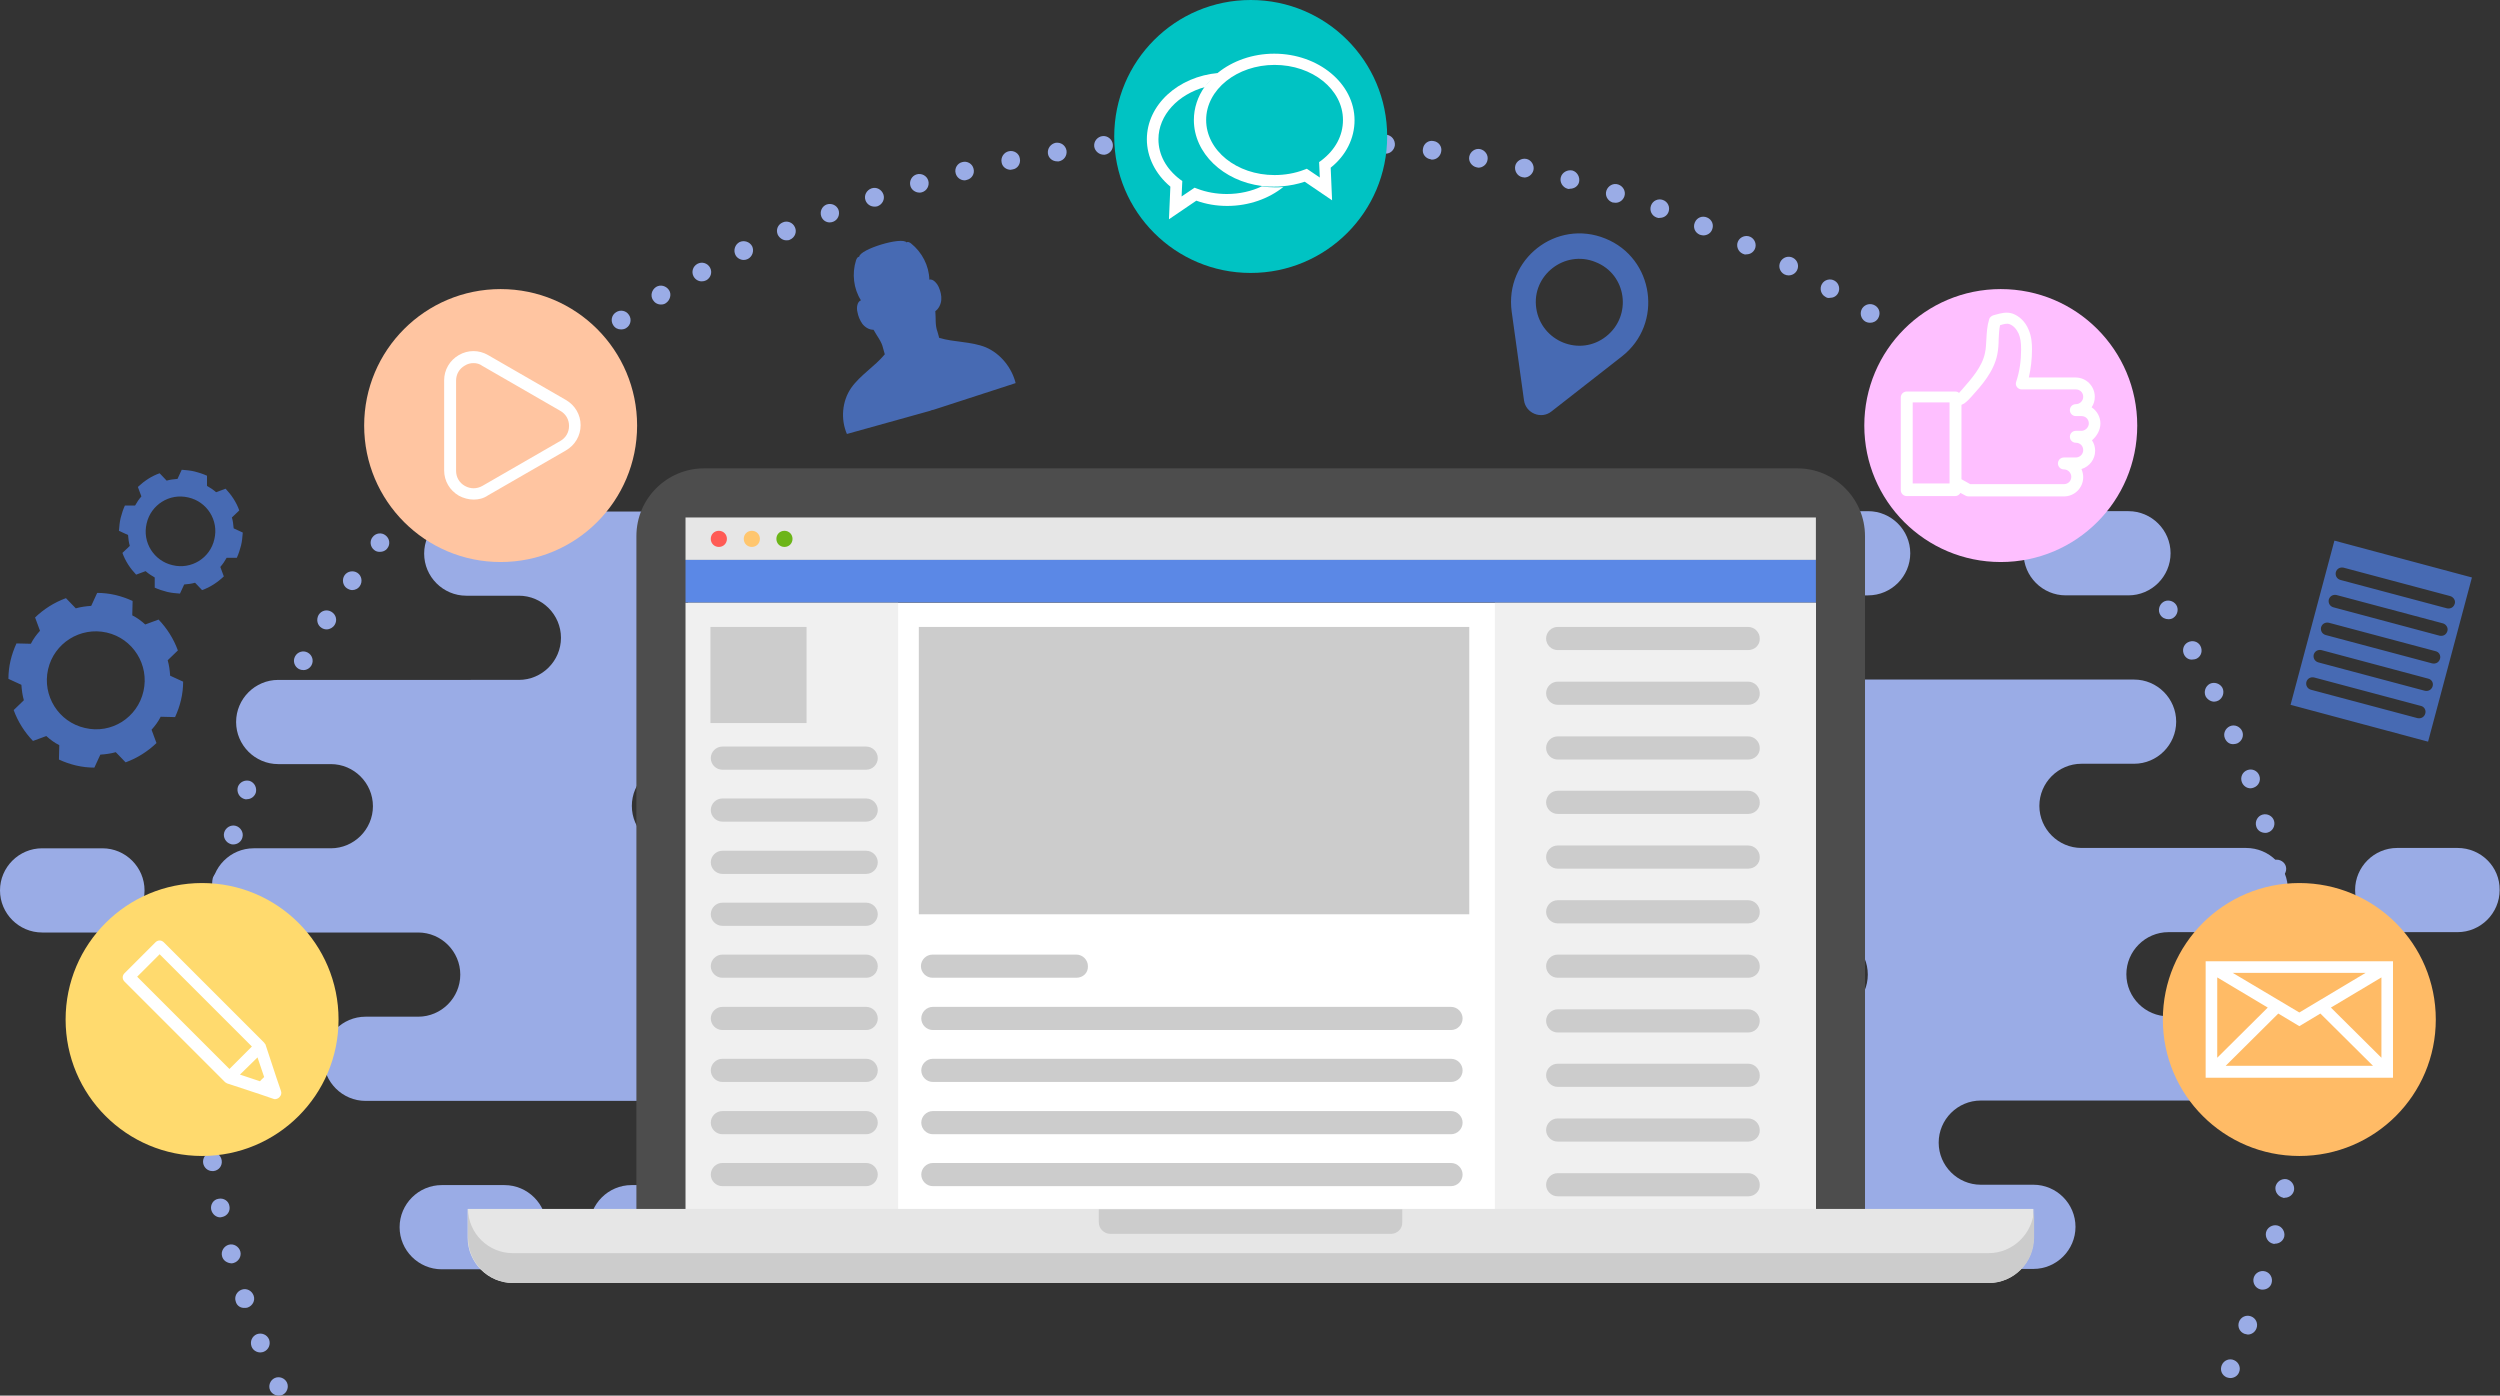 <svg xmlns="http://www.w3.org/2000/svg" xmlns:xlink="http://www.w3.org/1999/xlink" viewBox="0 0 712.6 397.8"><rect x="0" y="0" width="712.6" height="397.8" fill="#333333" stroke="none"/><style>.st0{clip-path:url(#SVGID_2_);fill:#9aace6}.st1{fill:#4d4d4d}.st1,.st2,.st3,.st4,.st5{clip-path:url(#SVGID_2_)}.st2{fill:#fff}.st3{fill:#f0f0f0}.st4{fill:#e6e6e6}.st5{fill:#5b88e6}.st10{clip-path:url(#SVGID_2_)}.st6{fill:#ccc}.st6,.st7,.st8,.st9{clip-path:url(#SVGID_2_)}.st7{fill:#ff5b55}.st8{fill:#ffc66e}.st9{fill:#6cb518}.st10{fill:#00c3c3}.st11{fill:#febfff}.st11,.st12,.st13,.st14,.st15{clip-path:url(#SVGID_2_)}.st12{fill:#ffc5a1}.st13{fill:#fb6}.st14{fill:#ffda6e}.st15{fill:#476ab3}</style><defs><path id="SVGID_1_" d="M0 0h712.6v397.8H0z"/></defs><clipPath id="SVGID_2_"><use xlink:href="#SVGID_1_" overflow="visible"/></clipPath><path class="st0" d="M77 396.3c-.6-1.3 0-2.9 1.3-3.5 1.3-.6 2.9 0 3.5 1.3.6 1.3 0 2.9-1.3 3.5-.4.2-.7.2-1.1.2-.9 0-1.9-.5-2.4-1.5m557.7-3.7c-1.4-.6-2-2.1-1.4-3.5.6-1.4 2.2-2 3.5-1.4 1.4.6 2 2.2 1.4 3.5-.4 1-1.4 1.6-2.5 1.6-.3 0-.6-.1-1-.2m-563-8.8c-.5-1.4.1-2.9 1.5-3.5 1.4-.5 2.9.1 3.5 1.5.5 1.4-.1 2.9-1.5 3.5-.3.1-.6.2-1 .2-1 0-2.1-.6-2.5-1.7m568.1-3.6c-1.4-.5-2.1-2-1.6-3.4s2-2.1 3.4-1.6 2.1 2 1.6 3.4c-.4 1.1-1.4 1.8-2.5 1.8-.3-.1-.6-.1-.9-.2M67.2 371c-.5-1.4.3-2.9 1.7-3.4s2.9.3 3.4 1.7-.3 2.9-1.7 3.4c-.3.1-.6.1-.8.1-1.2.1-2.3-.6-2.6-1.8m577-3.5c-1.4-.4-2.2-1.9-1.8-3.3.4-1.4 1.9-2.2 3.3-1.8 1.4.4 2.2 1.9 1.8 3.3-.3 1.2-1.4 1.9-2.6 1.9-.2 0-.4 0-.7-.1m-580.9-9.4c-.4-1.4.5-2.9 1.9-3.3 1.4-.4 2.9.5 3.3 1.9.4 1.4-.5 2.9-1.9 3.3-.2.1-.5.1-.7.1-1.2-.1-2.3-.8-2.6-2m584.6-3.6c-1.4-.3-2.3-1.8-2-3.2.3-1.4 1.8-2.3 3.2-2 1.4.3 2.3 1.8 2 3.2-.3 1.2-1.4 2-2.6 2-.2.1-.4.1-.6 0m-587.7-9.7c-.3-1.4.6-2.9 2.1-3.1 1.4-.3 2.9.6 3.1 2.1.3 1.4-.6 2.8-2.1 3.1-.2 0-.4.1-.5.1-1.2 0-2.3-.9-2.6-2.2m590.6-3.4c-1.4-.3-2.4-1.6-2.2-3.1.3-1.4 1.6-2.4 3.1-2.2 1.4.3 2.4 1.6 2.2 3.1-.2 1.3-1.4 2.2-2.6 2.2-.2.1-.4.1-.5 0m-592.9-9.9c-.2-1.5.8-2.8 2.3-3 1.5-.2 2.8.8 3 2.3.2 1.5-.8 2.8-2.3 3h-.4c-1.3 0-2.4-1-2.6-2.3m595-3.3c-1.5-.2-2.5-1.5-2.3-3 .2-1.5 1.5-2.5 3-2.3 1.5.2 2.5 1.5 2.3 3-.2 1.4-1.3 2.4-2.7 2.4-.1-.1-.2-.1-.3-.1M56.4 318c-.1-1.5 1-2.8 2.4-2.9 1.5-.1 2.8 1 2.9 2.4.1 1.5-1 2.8-2.4 2.9h-.2c-1.4 0-2.6-1-2.7-2.4m597.8-3.2c-1.5-.1-2.6-1.4-2.5-2.8.1-1.5 1.3-2.6 2.8-2.5 1.5.1 2.6 1.3 2.5 2.8-.1 1.4-1.3 2.5-2.7 2.5h-.1zM55.7 304.4c0-1.5 1.1-2.7 2.6-2.7s2.7 1.1 2.7 2.6-1.1 2.7-2.6 2.7h-.1c-1.4.1-2.6-1.1-2.6-2.6m596.4-5.6c0-1.5 1.2-2.7 2.7-2.7 1.5 0 2.7 1.2 2.7 2.7s-1.2 2.7-2.7 2.7c-1.5-.1-2.7-1.3-2.7-2.7m-593.8-5.2c-1.5-.1-2.6-1.3-2.6-2.8 0-1.5 1.3-2.6 2.8-2.6 1.5.1 2.6 1.3 2.6 2.8-.1 1.5-1.3 2.6-2.8 2.6zm593.5-5.9c-.1-1.5 1.1-2.7 2.5-2.8 1.5-.1 2.7 1.1 2.8 2.5.1 1.5-1.1 2.7-2.5 2.8h-.1c-1.4 0-2.6-1.1-2.7-2.5M59 280.2c-1.5-.1-2.5-1.4-2.4-2.9.1-1.5 1.4-2.5 2.9-2.4 1.5.1 2.5 1.4 2.4 2.9-.1 1.4-1.3 2.4-2.7 2.4H59m591.8-5.8c-.2-1.5.9-2.8 2.4-2.9 1.5-.2 2.8.9 2.9 2.4.2 1.5-.9 2.8-2.4 2.9h-.3c-1.3 0-2.5-1-2.6-2.4m-590.3-7.5c-1.5-.2-2.5-1.6-2.2-3 .2-1.5 1.6-2.5 3-2.2 1.5.2 2.5 1.6 2.2 3-.2 1.3-1.3 2.3-2.6 2.3-.2-.1-.3-.1-.4-.1m588.5-5.6c-.2-1.4.7-2.8 2.2-3.1 1.5-.2 2.8.7 3.1 2.2.2 1.5-.7 2.8-2.2 3.1h-.4c-1.4 0-2.5-.9-2.7-2.2m-586.3-7.6c-1.4-.3-2.4-1.7-2.1-3.2.3-1.4 1.7-2.4 3.2-2.1 1.4.3 2.4 1.7 2.1 3.2-.3 1.3-1.4 2.1-2.6 2.1h-.6m583.7-5.4c-.3-1.4.6-2.9 2-3.2 1.4-.3 2.9.6 3.2 2 .3 1.4-.6 2.9-2 3.2-.2 0-.4.1-.6.1-1.2 0-2.3-.8-2.6-2.1m-580.6-7.7c-1.4-.4-2.3-1.9-1.9-3.3.4-1.4 1.9-2.3 3.3-1.9 1.4.4 2.3 1.9 1.9 3.3-.3 1.2-1.4 2-2.6 2-.3 0-.5 0-.7-.1m577.3-5.1c-.4-1.4.4-2.9 1.8-3.3 1.4-.4 2.9.4 3.3 1.8.4 1.4-.4 2.9-1.8 3.3-.2.1-.5.1-.7.1-1.2 0-2.3-.7-2.6-1.9m-573.6-7.8c-1.4-.5-2.1-2-1.7-3.4.5-1.4 2-2.1 3.4-1.7 1.4.5 2.1 2 1.7 3.4-.4 1.1-1.4 1.8-2.5 1.8-.3.1-.6 0-.9-.1m569.5-4.8c-.5-1.4.2-2.9 1.6-3.4 1.4-.5 2.9.2 3.4 1.6.5 1.4-.2 2.9-1.6 3.4-.3.1-.6.2-.9.2-1.1 0-2.1-.7-2.5-1.8m-564.9-7.8c-1.4-.5-2-2.1-1.5-3.5.6-1.4 2.1-2 3.5-1.5 1.4.6 2 2.1 1.5 3.5-.4 1-1.4 1.7-2.5 1.7-.4 0-.7-.1-1-.2m560.1-4.6c-.6-1.4.1-2.9 1.4-3.5 1.4-.6 2.9.1 3.5 1.4.6 1.4-.1 2.9-1.4 3.5-.3.1-.7.2-1 .2-1.1.1-2-.5-2.5-1.6m-554.9-7.8c-1.3-.6-1.9-2.2-1.3-3.6.6-1.3 2.2-1.9 3.6-1.3 1.3.6 1.9 2.2 1.3 3.6-.5 1-1.4 1.5-2.4 1.5-.5.1-.9 0-1.2-.2m549.4-4.2c-.6-1.3-.1-2.9 1.2-3.6 1.3-.6 2.9-.1 3.6 1.2.6 1.3.1 2.9-1.2 3.6-.4.2-.8.3-1.2.3-.9 0-1.9-.6-2.4-1.5m-543.5-7.8c-1.3-.7-1.8-2.3-1.1-3.6.7-1.3 2.3-1.8 3.6-1.1 1.3.7 1.8 2.3 1.1 3.6-.5.9-1.4 1.4-2.3 1.4-.5 0-.9-.1-1.3-.3m537.4-4c-.7-1.3-.3-2.9 1-3.6 1.3-.7 2.9-.3 3.6 1 .7 1.3.3 2.9-1 3.6-.4.2-.9.3-1.3.3-.9.1-1.8-.4-2.3-1.3M91.7 179c-1.3-.8-1.6-2.4-.9-3.7.8-1.3 2.4-1.7 3.7-.9 1.3.8 1.7 2.4.9 3.7-.5.8-1.4 1.3-2.3 1.3-.4 0-.9-.1-1.4-.4m524.1-3.7c-.8-1.2-.4-2.9.8-3.7 1.2-.8 2.9-.4 3.7.8.8 1.2.4 2.9-.8 3.7-.4.3-.9.4-1.4.4-.9 0-1.8-.4-2.3-1.2m-516.9-7.6c-1.2-.8-1.5-2.5-.7-3.7.8-1.2 2.5-1.5 3.7-.7 1.2.8 1.5 2.5.7 3.7-.5.8-1.4 1.2-2.2 1.2-.5 0-1-.2-1.5-.5m509.5-3.5c-.8-1.2-.6-2.9.6-3.7 1.2-.8 2.9-.6 3.7.6.8 1.2.6 2.9-.6 3.7-.5.3-1 .5-1.5.5-.8 0-1.6-.4-2.2-1.1m-501.7-7.4c-1.2-.9-1.4-2.6-.5-3.7.9-1.2 2.6-1.4 3.7-.5 1.2.9 1.4 2.6.5 3.7-.5.7-1.3 1-2.1 1-.6 0-1.1-.1-1.6-.5m493.8-3.2c-.9-1.2-.7-2.8.4-3.8 1.2-.9 2.8-.7 3.8.4.9 1.2.7 2.8-.4 3.8-.5.4-1.1.6-1.6.6-.9 0-1.7-.4-2.2-1M115 146.3c-1.1-1-1.3-2.6-.3-3.8 1-1.1 2.6-1.3 3.8-.3 1.1 1 1.3 2.6.3 3.8-.5.6-1.3.9-2 .9s-1.3-.2-1.8-.6m477-3c-1-1.1-.9-2.8.3-3.8 1.1-1 2.8-.9 3.8.3 1 1.1.9 2.8-.3 3.8-.5.4-1.1.7-1.8.7-.8-.1-1.5-.4-2-1m-468.2-7.1c-1.1-1-1.1-2.7-.1-3.8 1-1.1 2.7-1.1 3.8-.1 1.1 1 1.1 2.7.1 3.8-.5.6-1.2.8-1.9.8s-1.3-.2-1.9-.7m459.2-2.7c-1-1.1-1-2.8.1-3.8s2.8-1 3.8.1 1 2.7-.1 3.8c-.5.5-1.2.7-1.9.7s-1.4-.2-1.9-.8m-449.8-7c-1-1.1-1-2.7.1-3.8 1.1-1 2.8-1 3.8.1s1 2.7-.1 3.8c-.5.5-1.2.7-1.9.7s-1.4-.2-1.9-.8m440.3-2.3c-1.1-1-1.1-2.7-.1-3.8 1-1.1 2.7-1.1 3.8-.1 1.1 1 1.1 2.7.1 3.8-.5.6-1.2.8-1.9.8s-1.4-.2-1.9-.7M143 117.4c-1-1.1-.9-2.8.2-3.8s2.8-.9 3.8.2.9 2.8-.2 3.8c-.5.4-1.1.7-1.8.7-.8 0-1.5-.3-2-.9m420.6-2.1c-1.1-1-1.3-2.6-.3-3.8 1-1.1 2.6-1.2 3.8-.3 1.1 1 1.3 2.6.3 3.8-.5.6-1.3.9-2 .9-.6 0-1.3-.2-1.8-.6m-410.4-6.7c-.9-1.1-.7-2.8.4-3.7 1.2-.9 2.8-.7 3.8.4.9 1.1.7 2.8-.4 3.8-.5.4-1.1.6-1.7.6-.8 0-1.6-.4-2.1-1.1m400.1-1.7c-1.2-.9-1.4-2.6-.5-3.7.9-1.2 2.6-1.4 3.7-.5 1.2.9 1.4 2.6.5 3.8-.5.7-1.3 1-2.1 1-.5 0-1.1-.2-1.6-.6m-389.5-6.5c-.9-1.2-.6-2.9.6-3.7 1.2-.9 2.9-.6 3.7.6.9 1.2.6 2.9-.6 3.7-.5.3-1 .5-1.6.5-.8 0-1.6-.3-2.1-1.1M542.7 99c-1.2-.8-1.5-2.5-.6-3.7.9-1.2 2.5-1.5 3.7-.6 1.2.8 1.5 2.5.6 3.7-.5.7-1.3 1.1-2.2 1.1-.5 0-1.1-.2-1.5-.5m-367.9-6.3c-.8-1.2-.5-2.9.8-3.7 1.2-.8 2.9-.5 3.7.8.8 1.2.5 2.9-.8 3.7-.4.3-1 .4-1.5.4-.9 0-1.7-.4-2.2-1.2m356.8-1.1c-1.2-.8-1.6-2.4-.8-3.7.8-1.2 2.4-1.6 3.7-.8s1.6 2.4.8 3.7c-.5.8-1.4 1.2-2.2 1.2-.5 0-1-.1-1.5-.4m-345.5-6.1c-.8-1.3-.3-2.9.9-3.7 1.3-.8 2.9-.3 3.7.9s.3 2.9-.9 3.7c-.4.3-.9.4-1.4.4-1 0-1.8-.5-2.3-1.3m334.2-.9c-1.3-.7-1.7-2.4-1-3.6.7-1.3 2.4-1.7 3.6-1 1.3.7 1.7 2.4 1 3.6-.5.9-1.4 1.3-2.3 1.3-.5.1-.9 0-1.3-.3m-322.6-5.8c-.7-1.3-.2-2.9 1.1-3.6 1.3-.7 2.9-.2 3.6 1.1.7 1.3.2 2.9-1.1 3.6-.4.2-.8.3-1.3.3-.9 0-1.8-.5-2.3-1.4m310.9-.6c-1.3-.7-1.8-2.3-1.1-3.6.7-1.3 2.3-1.8 3.6-1.1 1.3.7 1.8 2.3 1.1 3.6-.5.9-1.4 1.4-2.4 1.4-.4 0-.8-.1-1.2-.3m-299-5.6c-.6-1.3-.1-2.9 1.2-3.6 1.3-.6 2.9-.1 3.6 1.2.6 1.3.1 2.9-1.2 3.6-.4.2-.8.3-1.2.3-1 0-2-.6-2.4-1.5m287.1-.3c-1.3-.6-1.9-2.2-1.3-3.5.6-1.3 2.2-1.9 3.5-1.3 1.3.6 1.9 2.2 1.3 3.5-.5 1-1.4 1.5-2.4 1.5-.4.1-.7 0-1.1-.2m-275-5.4c-.6-1.4 0-2.9 1.4-3.5 1.3-.6 2.9 0 3.5 1.4.6 1.3 0 2.9-1.4 3.5-.3.2-.7.2-1.1.2-.9 0-1.9-.6-2.4-1.6m262.8 0c-1.4-.6-2-2.1-1.4-3.5.6-1.4 2.1-2 3.5-1.4 1.4.6 2 2.1 1.4 3.5-.4 1-1.4 1.6-2.5 1.6-.3 0-.6-.1-1-.2m-250.4-5.2c-.5-1.4.2-2.9 1.5-3.4 1.4-.5 2.9.2 3.4 1.5.5 1.4-.2 2.9-1.5 3.4-.3.1-.6.2-1 .2-1 0-2-.6-2.4-1.7m238.1.3c-1.4-.5-2.1-2-1.6-3.4s2-2.1 3.4-1.6 2.1 2 1.6 3.4c-.4 1.1-1.4 1.7-2.5 1.7-.3.1-.6 0-.9-.1m-225.5-4.9c-.5-1.4.3-2.9 1.7-3.4s2.9.3 3.4 1.7-.3 2.9-1.7 3.4c-.3.1-.6.1-.8.1-1.2 0-2.2-.7-2.6-1.8m212.9.6c-1.4-.5-2.2-2-1.7-3.4.5-1.4 2-2.2 3.4-1.7 1.4.5 2.2 2 1.7 3.4-.4 1.1-1.4 1.8-2.5 1.8-.4 0-.6-.1-.9-.1M259.5 53c-.4-1.4.4-2.9 1.8-3.3 1.4-.4 2.9.4 3.3 1.8.4 1.4-.4 2.9-1.8 3.3-.3.1-.5.1-.7.1-1.2 0-2.3-.8-2.6-1.9m187.3.8c-1.4-.4-2.3-1.9-1.9-3.3.4-1.4 1.9-2.2 3.3-1.9 1.4.4 2.2 1.9 1.9 3.3-.3 1.2-1.4 1.9-2.6 1.9-.2.1-.4.1-.7 0m-174.4-4.4c-.4-1.4.5-2.9 1.9-3.2 1.4-.4 2.9.5 3.2 1.9.4 1.4-.5 2.9-2 3.2-.2.1-.4.1-.6.1-1.1 0-2.2-.8-2.5-2m161.5 1.1c-1.4-.3-2.3-1.8-2-3.2.3-1.4 1.8-2.3 3.2-2 1.4.3 2.3 1.8 2 3.2-.3 1.2-1.4 2.1-2.6 2.1-.1 0-.3-.1-.6-.1m-148.4-4.2c-.3-1.4.6-2.9 2.1-3.2 1.4-.3 2.9.6 3.1 2.1.3 1.4-.6 2.9-2.1 3.1-.2 0-.4.1-.5.1-1.2 0-2.4-.8-2.6-2.1m135.4 1.4c-1.4-.3-2.4-1.7-2.1-3.1.3-1.4 1.7-2.4 3.1-2.1 1.4.3 2.4 1.7 2.1 3.1-.2 1.3-1.4 2.2-2.6 2.2-.1 0-.3-.1-.5-.1m-122.2-3.9c-.2-1.5.8-2.8 2.2-3.1 1.5-.2 2.8.7 3.1 2.2.2 1.5-.7 2.8-2.2 3.1h-.4c-1.4 0-2.5-.9-2.7-2.2m109.1 1.6c-1.5-.2-2.5-1.6-2.2-3 .2-1.5 1.6-2.5 3-2.2 1.5.2 2.5 1.6 2.2 3-.2 1.3-1.3 2.3-2.6 2.3-.1 0-.3 0-.4-.1m-95.9-3.6c-.2-1.5.9-2.8 2.3-3 1.5-.2 2.8.9 3 2.3.2 1.5-.9 2.8-2.3 3h-.3c-1.3 0-2.5-1-2.7-2.3m82.7 1.9c-1.5-.2-2.5-1.5-2.4-2.9.2-1.5 1.5-2.5 3-2.4 1.5.2 2.5 1.5 2.4 3-.2 1.4-1.3 2.4-2.6 2.4-.2-.1-.3-.1-.4-.1m-69.3-3.4c-.1-1.5 1-2.8 2.4-2.9 1.5-.1 2.8 1 2.9 2.4.1 1.5-1 2.8-2.4 2.9h-.2c-1.4.1-2.6-1-2.7-2.4m56.1 2.2c-1.5-.1-2.6-1.4-2.5-2.9.1-1.5 1.4-2.6 2.9-2.5 1.5.1 2.6 1.4 2.5 2.9-.1 1.4-1.3 2.5-2.7 2.5h-.2m-42.7-3.1c-.1-1.5 1.1-2.7 2.5-2.8 1.5-.1 2.7 1.1 2.8 2.5.1 1.5-1.1 2.7-2.6 2.8h-.1c-1.4 0-2.6-1.1-2.6-2.5m29.4 2.4c-1.5 0-2.6-1.3-2.6-2.8 0-1.5 1.3-2.6 2.8-2.6 1.5.1 2.6 1.3 2.6 2.8-.1 1.4-1.3 2.6-2.8 2.6zm-16-2.9c0-1.5 1.2-2.7 2.7-2.7 1.5 0 2.7 1.2 2.7 2.7 0 1.5-1.2 2.7-2.7 2.7-1.5 0-2.7-1.2-2.7-2.7"/><path class="st0" d="M588.8 169.7h17.9c6.6 0 12-5.4 12-12s-5.4-12-12-12h-17.9c-6.6 0-12 5.4-12 12s5.4 12 12 12m51.4 72h-46.9c-6.6 0-12-5.4-12-12s5.4-12 12-12h15c6.6 0 12-5.4 12-12s-5.4-12-12-12h-90.8c-6.6 0-12-5.4-12-12s5.4-12 12-12h15c6.6 0 12-5.4 12-12s-5.4-12-12-12H404.7c-6.6 0-12 5.4-12 12s5.4 12 12 12h15c6.6 0 12 5.4 12 12s-5.4 12-12 12h-68.5c-6.6 0-12 5.4-12 12s5.4 12 12 12h15c6.6 0 12 5.4 12 12s-5.4 12-12 12h-46.9c-6.6 0-12 5.4-12 12s5.4 12 12 12H391c6.6 0 12 5.4 12 12s-5.4 12-12 12h-15c-6.6 0-12 5.4-12 12s5.4 12 12 12h90.8c6.6 0 12 5.4 12 12s-5.4 12-12 12h-15c-6.6 0-12 5.4-12 12s5.4 12 12 12h127.8c6.6 0 12-5.4 12-12s-5.4-12-12-12h-15c-6.6 0-12-5.4-12-12s5.4-12 12-12h68.5c6.6 0 12-5.4 12-12s-5.4-12-12-12h-15c-6.6 0-12-5.4-12-12s5.4-12 12-12h22c6.6 0 12-5.4 12-12 .2-6.6-5.2-12-11.9-12m-159.7-48h-1.6 1.6zm-1.6 24h16.6c6.6 0 12 5.4 12 12s-5.4 12-12 12h-31.6c-6.6 0-12-5.4-12-12s5.4-12 12-12h15zm24.9 96.1h1.6-1.6zm28.6-36c0 6.6-5.4 12-12 12h-31.6c-6.6 0-12-5.4-12-12s5.4-12 12-12h31.6c6.6 0 12 5.3 12 12m168.1-36.1h-17.2c-6.6 0-12 5.4-12 12s5.4 12 12 12h17.2c6.6 0 12-5.4 12-12 .1-6.6-5.3-12-12-12"/><path class="st0" d="M407.6 337.8h-17.2c-6.6 0-12 5.4-12 12s5.4 12 12 12h17.2c6.6 0 12-5.4 12-12s-5.4-12-12-12m-263.8 0h-17.9c-6.6 0-12 5.4-12 12s5.4 12 12 12h17.9c6.6 0 12-5.4 12-12s-5.4-12-12-12"/><path class="st0" d="M72.3 265.8h46.9c6.6 0 12 5.4 12 12s-5.4 12-12 12h-15c-6.6 0-12 5.4-12 12s5.4 12 12 12H195c6.6 0 12 5.4 12 12s-5.4 12-12 12h-15c-6.6 0-12 5.4-12 12s5.4 12 12 12h127.8c6.6 0 12-5.4 12-12s-5.4-12-12-12h-15c-6.6 0-12-5.4-12-12s5.4-12 12-12h68.5c6.6 0 12-5.4 12-12s-5.4-12-12-12h-15c-6.6 0-12-5.4-12-12s5.4-12 12-12h46.9c6.6 0 12-5.4 12-12s-5.4-12-12-12h-71.8c-6.6 0-12-5.4-12-12s5.4-12 12-12h15c6.6 0 12-5.4 12-12s-5.4-12-12-12h-90.8c-6.6 0-12-5.4-12-12s5.4-12 12-12h15c6.6 0 12-5.4 12-12s-5.4-12-12-12H132.9c-6.6 0-12 5.4-12 12s5.4 12 12 12h15c6.6 0 12 5.4 12 12s-5.4 12-12 12H79.3c-6.6 0-12 5.4-12 12s5.4 12 12 12h15c6.6 0 12 5.4 12 12s-5.4 12-12 12h-22c-6.6 0-12 5.4-12 12s5.4 12 12 12m159.7 48h1.6-1.6zm1.7-24h-16.6c-6.6 0-12-5.4-12-12s5.4-12 12-12h31.6c6.6 0 12 5.4 12 12s-5.4 12-12 12h-15zm-24.9-96.1h-1.6 1.6zm-28.7 36c0-6.6 5.4-12 12-12h31.6c6.6 0 12 5.4 12 12s-5.4 12-12 12h-31.6c-6.6 0-12-5.3-12-12M12 265.8h17.2c6.6 0 12-5.4 12-12s-5.4-12-12-12H12c-6.6 0-12 5.4-12 12s5.4 12 12 12m293-96.1h17.2c6.6 0 12-5.4 12-12s-5.4-12-12-12H305c-6.6 0-12 5.4-12 12s5.3 12 12 12"/><path class="st1" d="M531.6 365.7H181.4V152.8c0-10.7 8.7-19.3 19.3-19.3h311.6c10.7 0 19.3 8.7 19.3 19.3v212.9z"/><path class="st2" d="M196.1 171.8h321.5v179.9H196.1z"/><path class="st3" d="M426.1 171.8h91.5v179.9h-91.5zm-230.7 0H256v179.9h-60.6z"/><path class="st4" d="M195.4 147.5h322.2v12.1H195.4z"/><path class="st5" d="M195.4 159.6h322.2v12.1H195.4z"/><path class="st4" d="M566.8 365.7H146.2c-7.1 0-12.9-5.8-12.9-12.9v-8.2h446.3v8.2c.1 7.1-5.7 12.9-12.8 12.9"/><path class="st6" d="M396.5 351.7h-80c-1.8 0-3.3-1.5-3.3-3.3v-3.7h86.5v3.7c.1 1.8-1.4 3.3-3.2 3.3"/><path class="st6" d="M566.8 357.2H146.2c-7 0-12.7-5.6-12.8-12.6v8.2c0 7.1 5.8 12.9 12.9 12.9h420.6c7.1 0 12.9-5.8 12.9-12.9v-8.2c-.3 7-6 12.6-13 12.6"/><path class="st7" d="M207.2 153.6c0 1.3-1 2.3-2.3 2.3s-2.3-1-2.3-2.3c0-1.3 1-2.3 2.3-2.3s2.3 1 2.3 2.3"/><path class="st8" d="M216.6 153.6c0 1.3-1 2.3-2.3 2.3s-2.3-1-2.3-2.3c0-1.3 1-2.3 2.3-2.3s2.3 1 2.3 2.3"/><path class="st9" d="M225.9 153.6c0 1.3-1 2.3-2.3 2.3s-2.3-1-2.3-2.3c0-1.3 1-2.3 2.3-2.3s2.3 1 2.3 2.3"/><path class="st6" d="M202.5 178.7h27.4v27.4h-27.4zm44.4 40.7h-41c-1.8 0-3.3-1.5-3.3-3.3 0-1.8 1.5-3.3 3.3-3.3h41c1.8 0 3.3 1.5 3.3 3.3 0 1.8-1.5 3.3-3.3 3.3m59.9 59.3h-41c-1.8 0-3.3-1.5-3.3-3.3 0-1.8 1.5-3.3 3.3-3.3h41c1.8 0 3.3 1.5 3.3 3.3.1 1.9-1.4 3.3-3.3 3.3m191.5-93.4H444c-1.8 0-3.3-1.5-3.3-3.3 0-1.8 1.5-3.3 3.3-3.3h54.3c1.8 0 3.3 1.5 3.3 3.3.1 1.8-1.4 3.3-3.3 3.3m0 15.6H444c-1.8 0-3.3-1.5-3.3-3.3 0-1.8 1.5-3.3 3.3-3.3h54.3c1.8 0 3.3 1.5 3.3 3.3.1 1.8-1.4 3.3-3.3 3.3m0 15.6H444c-1.8 0-3.3-1.5-3.3-3.3 0-1.8 1.5-3.3 3.3-3.3h54.3c1.8 0 3.3 1.5 3.3 3.3.1 1.8-1.4 3.3-3.3 3.3m0 15.5H444c-1.8 0-3.3-1.5-3.3-3.3 0-1.8 1.5-3.3 3.3-3.3h54.3c1.8 0 3.3 1.5 3.3 3.3.1 1.8-1.4 3.3-3.3 3.3m0 15.6H444c-1.8 0-3.3-1.5-3.3-3.3 0-1.8 1.5-3.3 3.3-3.3h54.3c1.8 0 3.3 1.5 3.3 3.3.1 1.8-1.4 3.3-3.3 3.3m0 15.6H444c-1.8 0-3.3-1.5-3.3-3.3 0-1.8 1.5-3.3 3.3-3.3h54.3c1.8 0 3.3 1.5 3.3 3.3.1 1.8-1.4 3.3-3.3 3.3m0 15.5H444c-1.8 0-3.3-1.5-3.3-3.3 0-1.8 1.5-3.3 3.3-3.3h54.3c1.8 0 3.3 1.5 3.3 3.3.1 1.8-1.4 3.3-3.3 3.3m0 15.6H444c-1.8 0-3.3-1.5-3.3-3.3s1.5-3.3 3.3-3.3h54.3c1.8 0 3.3 1.5 3.3 3.3s-1.4 3.3-3.3 3.3m0 15.5H444c-1.8 0-3.3-1.5-3.3-3.3 0-1.8 1.5-3.3 3.3-3.3h54.3c1.8 0 3.3 1.5 3.3 3.3.1 1.9-1.4 3.3-3.3 3.3m0 15.6H444c-1.8 0-3.3-1.5-3.3-3.3 0-1.8 1.5-3.3 3.3-3.3h54.3c1.8 0 3.3 1.5 3.3 3.3.1 1.8-1.4 3.3-3.3 3.3m0 15.6H444c-1.8 0-3.3-1.5-3.3-3.3 0-1.8 1.5-3.3 3.3-3.3h54.3c1.8 0 3.3 1.5 3.3 3.3.1 1.8-1.4 3.3-3.3 3.3m-84.7-47.4H265.9c-1.8 0-3.3-1.5-3.3-3.3 0-1.8 1.5-3.3 3.3-3.3h147.7c1.8 0 3.3 1.5 3.3 3.3 0 1.8-1.5 3.3-3.3 3.3m0 14.8H265.9c-1.8 0-3.3-1.5-3.3-3.3 0-1.8 1.5-3.3 3.3-3.3h147.7c1.8 0 3.3 1.5 3.3 3.3 0 1.9-1.5 3.3-3.3 3.3m0 14.9H265.9c-1.8 0-3.3-1.5-3.3-3.3 0-1.8 1.5-3.3 3.3-3.3h147.7c1.8 0 3.3 1.5 3.3 3.3 0 1.8-1.5 3.3-3.3 3.3m0 14.8H265.9c-1.8 0-3.3-1.5-3.3-3.3 0-1.8 1.5-3.3 3.3-3.3h147.7c1.8 0 3.3 1.5 3.3 3.3 0 1.8-1.5 3.3-3.3 3.3M246.9 234.2h-41c-1.8 0-3.3-1.5-3.3-3.3 0-1.8 1.5-3.3 3.3-3.3h41c1.8 0 3.3 1.5 3.3 3.3 0 1.8-1.5 3.3-3.3 3.3m0 14.9h-41c-1.8 0-3.3-1.5-3.3-3.3 0-1.8 1.5-3.3 3.3-3.3h41c1.8 0 3.3 1.5 3.3 3.3 0 1.8-1.5 3.3-3.3 3.3m0 14.8h-41c-1.8 0-3.3-1.5-3.3-3.3s1.5-3.3 3.3-3.3h41c1.8 0 3.3 1.5 3.3 3.3s-1.5 3.3-3.3 3.3m0 14.8h-41c-1.8 0-3.3-1.5-3.3-3.3 0-1.8 1.5-3.3 3.3-3.3h41c1.8 0 3.3 1.5 3.3 3.3 0 1.9-1.5 3.3-3.3 3.3m0 14.9h-41c-1.8 0-3.3-1.5-3.3-3.3 0-1.8 1.5-3.3 3.3-3.3h41c1.8 0 3.3 1.5 3.3 3.3 0 1.8-1.5 3.3-3.3 3.3m0 14.8h-41c-1.8 0-3.3-1.5-3.3-3.3 0-1.8 1.5-3.3 3.3-3.3h41c1.8 0 3.3 1.5 3.3 3.3 0 1.9-1.5 3.3-3.3 3.3m0 14.9h-41c-1.8 0-3.3-1.5-3.3-3.3 0-1.8 1.5-3.3 3.3-3.3h41c1.8 0 3.3 1.5 3.3 3.3 0 1.8-1.5 3.3-3.3 3.3m0 14.8h-41c-1.8 0-3.3-1.5-3.3-3.3 0-1.8 1.5-3.3 3.3-3.3h41c1.8 0 3.3 1.5 3.3 3.3 0 1.8-1.5 3.3-3.3 3.3m15-159.4h156.9v81.9H261.9z"/><path class="st10" d="M395.4 38.9c0 21.5-17.4 38.9-38.9 38.9s-38.9-17.4-38.9-38.9S335 0 356.5 0s38.9 17.4 38.9 38.9"/><path class="st2" d="M359.7 53.1c-2.9 1.4-6.4 2.2-10 2.2-2.9 0-5.8-.5-8.4-1.5l-.8-.3-3.7 2.5.2-4.4-.7-.5c-3.9-3-6.1-7-6.1-11.4 0-6.9 5.6-12.8 13.3-14.9 1-1.5 2.3-2.8 3.8-4-11.5 1-20.4 9.1-20.4 18.9 0 5 2.4 9.9 6.7 13.5l-.4 9.3 7.8-5.3c2.8 1 5.7 1.5 8.8 1.5 6.2 0 11.9-2.1 16-5.4-.8.1-1.6.1-2.4.1-1.3 0-2.5-.1-3.7-.3"/><path class="st2" d="M386.1 34.3c0-10.5-10.3-19-22.9-19-6.2 0-11.9 2.1-16 5.4-1.5 1.2-2.7 2.6-3.8 4-2 2.8-3.1 6.1-3.1 9.5 0 9.5 8.4 17.4 19.3 18.8 1.2.2 2.3.2 3.5.2.8 0 1.6 0 2.4-.1 2.2-.2 4.3-.6 6.4-1.3l7.8 5.3-.4-9.3c4.4-3.5 6.8-8.4 6.8-13.5m-9.4 11.4l-.7.5.2 4.4-3.7-2.5-.8.3c-2.6 1-5.5 1.5-8.4 1.5-10.8 0-19.5-7-19.5-15.7s8.8-15.7 19.5-15.7c10.8 0 19.5 7 19.5 15.7 0 4.5-2.2 8.5-6.1 11.5"/><path class="st11" d="M609.2 121.3c0 21.5-17.4 38.9-38.9 38.9s-38.9-17.4-38.9-38.9 17.4-38.9 38.9-38.9 38.9 17.4 38.9 38.9"/><path class="st2" d="M598.7 120.7c0-1.9-1-3.6-2.5-4.6.6-.9.9-1.9.9-3 0-3-2.4-5.5-5.5-5.5h-13.3c.6-2.6.9-5.3.9-8 0-1.6-.1-3.7-1-5.7-.9-2.2-2.6-3.8-4.5-4.5-1.8-.6-3.4-.1-4.9.3-.2.1-.5.1-.7.2-.5.2-1 .6-1.1 1.1-.6 1.9-.7 3.8-.8 5.7-.1 1.4-.1 2.6-.4 3.9-.8 4-3.9 7.4-6.5 10.4-.3.3-.6.7-.9 1-.3-.3-.7-.4-1.1-.4h-13.8c-.9 0-1.7.7-1.7 1.7v26.4c0 .9.7 1.7 1.7 1.7h13.8c.7 0 1.2-.4 1.5-.9l1.5.8c.2.1.5.2.8.2h27.2c3 0 5.5-2.4 5.5-5.5 0-.8-.2-1.6-.5-2.3 2.3-.7 3.9-2.8 3.9-5.2 0-1.1-.3-2.1-.9-3 1.4-1.2 2.4-2.9 2.4-4.8m-43 17.1h-10.5v-23.1h10.5v23.1zm37.6-15h-1.6c-.9 0-1.7.7-1.7 1.7 0 .9.7 1.7 1.7 1.7 1.2 0 2.1.9 2.1 2.1 0 1.2-1 2.1-2.1 2.1h-3.4c-.9 0-1.7.7-1.7 1.7 0 .9.7 1.7 1.7 1.7 1.2 0 2.1 1 2.1 2.1 0 1.2-.9 2.1-2.1 2.1h-26.7l-2.5-1.4v-21.2l.4-.2c.1-.1.3-.1.4-.2.8-.6 1.5-1.3 2.1-2 2.8-3.1 6.3-7 7.3-11.9.3-1.5.4-3 .4-4.4.1-1.4.1-2.7.4-4 1-.3 1.9-.6 2.7-.3 1.1.4 2 1.4 2.6 2.7.5 1.2.7 2.5.7 4.5 0 3.1-.4 6.2-1.4 9.2-.2.5-.1 1.1.2 1.5.3.4.8.7 1.3.7h15.5c1.2 0 2.1.9 2.1 2.1 0 1.2-1 2.1-2.1 2.1-.9 0-1.7.7-1.7 1.7 0 .9.7 1.7 1.7 1.7h1.6c1.2 0 2.1.9 2.1 2.1 0 1.1-1 2.1-2.1 2.1"/><path class="st12" d="M181.6 121.3c0 21.5-17.4 38.9-38.9 38.9s-38.9-17.4-38.9-38.9 17.4-38.9 38.9-38.9 38.9 17.4 38.9 38.9"/><path class="st2" d="M135 142.4c-1.4 0-2.9-.4-4.2-1.1-2.6-1.5-4.2-4.2-4.2-7.2v-25.7c0-3 1.6-5.7 4.2-7.2s5.7-1.5 8.3 0l22.2 12.8c2.6 1.5 4.2 4.2 4.2 7.2s-1.6 5.7-4.2 7.2l-22.2 12.8c-1.3.9-2.7 1.2-4.1 1.2m0-38.9c-.9 0-1.7.2-2.5.7-1.6.9-2.5 2.5-2.5 4.3v25.7c0 1.8.9 3.4 2.5 4.3 1.6.9 3.4.9 5 0l22.2-12.8c1.6-.9 2.5-2.5 2.5-4.3 0-1.8-.9-3.4-2.5-4.3l-22.2-12.8c-.8-.6-1.7-.8-2.5-.8"/><path class="st13" d="M694.3 290.6c0 21.5-17.4 38.9-38.9 38.9s-38.9-17.4-38.9-38.9 17.4-38.9 38.9-38.9 38.9 17.4 38.9 38.9"/><path class="st2" d="M628.7 307.2h53.4V274h-53.4v33.2zm26.7-18.6l-19-11.3h37.9l-18.9 11.3zm-9-1.4L632 301.5v-22.9l14.4 8.6zm3 1.7l6 3.6 6-3.6 15 14.9h-42l15-14.9zm15-1.7l14.4-8.6v22.9l-14.4-14.3z"/><path class="st14" d="M96.5 290.6c0 21.5-17.4 38.9-38.9 38.9s-38.9-17.4-38.9-38.9 17.4-38.9 38.9-38.9 38.9 17.4 38.9 38.9"/><path class="st2" d="M80.1 311l-1.3-3.8-3.1-9.4c0-.1-.1-.2-.2-.3-.1-.1-.1-.2-.2-.3l-28.6-28.6c-.7-.7-1.7-.7-2.4 0l-8.8 8.8c-.7.7-.7 1.7 0 2.4l28.6 28.6c.1.1.2.2.3.2.1.1.2.1.3.2l9.4 3.1 3.8 1.3c.2.1.4.1.5.1.4 0 .9-.2 1.2-.5.6-.6.7-1.2.5-1.8m-34.6-39l26.3 26.3-6.4 6.4-26.3-26.3 6.4-6.4zm27.9 29.4l1.9 5.6c-.4.4-.9.8-1.2 1.2l-5.7-1.9 5-4.9z"/><path class="st15" d="M457.6 68c-14-5.7-28.8 5.9-26.7 20.9l3.5 25.2c.5 3.7 4.9 5.5 7.8 3.2l20.1-15.7c11.9-9.3 9.2-28-4.7-33.6m.2 27.9c-7.5 5.9-18.5 1.4-19.9-8s8.1-16.8 16.9-13.2c8.9 3.5 10.5 15.3 3 21.2m207.6 58.2l-12.5 46.8 39.2 10.5 12.5-46.8-39.2-10.5zm25.9 49.3c-.3 1-1.2 1.5-2.2 1.3l-30.4-8.1c-1-.3-1.5-1.2-1.3-2.2.3-1 1.2-1.5 2.2-1.3l30.4 8.1c1 .2 1.6 1.2 1.3 2.2m2.1-7.8c-.3 1-1.2 1.5-2.2 1.3l-30.4-8.1c-1-.3-1.5-1.2-1.3-2.2.3-1 1.2-1.5 2.2-1.3l30.3 8.1c1.1.2 1.7 1.2 1.4 2.2m2.1-7.8c-.3 1-1.2 1.5-2.2 1.3l-30.4-8.1c-1-.3-1.5-1.2-1.3-2.2.3-1 1.2-1.5 2.2-1.3l30.4 8.1c1 .2 1.6 1.2 1.3 2.2m2.1-7.9c-.3 1-1.2 1.5-2.2 1.3l-30.3-8.1c-1-.3-1.5-1.2-1.3-2.2.3-1 1.2-1.5 2.2-1.3l30.4 8.1c.9.3 1.5 1.3 1.2 2.2zm2.1-7.8c-.3 1-1.2 1.5-2.2 1.3l-30.4-8.1c-1-.3-1.5-1.2-1.3-2.2.3-1 1.2-1.5 2.2-1.3l30.4 8.1c1 .3 1.6 1.3 1.3 2.2M281 99c-4.2-1.7-9-1.4-13.3-2.7-.1-.4-.2-.7-.3-1.1l-.2-.7c-.7-1.8-.4-3.9-.6-5.8 1-.7 1.6-2 1.7-3.2.1-1.2-.2-2.5-.7-3.6-.4-1-1.6-2.5-2.7-2.2-.1-4-2.1-7.8-5.2-10.3-.4-.3-.9-.6-1.3-.3-1.3-1.7-13.3 1.9-13.5 4.1-.5 0-.7.5-.9 1-1.2 3.8-.7 8.1 1.4 11.4-1.1.4-1.3 2.2-1 3.3.2 1.2.7 2.4 1.4 3.4.8 1 1.9 1.7 3.2 1.7.9 1.7 2.3 3.3 2.7 5.2l.2.7c.1.4.2.7.3 1.1-2.9 3.5-7 5.9-9.6 9.6-2.6 3.8-3 8.9-1.2 13.1l23.7-6.6.5-.2.5-.1 23.4-7.6c-1.1-4.4-4.3-8.4-8.5-10.2M49.9 204.4c.7-1.5 1.3-3.2 1.7-4.9.4-1.7.6-3.5.6-5.2l-3.7-1.7c-.1-1.5-.3-3-.7-4.4l2.9-2.8c-1.2-3.3-3.1-6.3-5.5-8.8l-3.8 1.4c-1.1-1-2.3-1.9-3.7-2.6l.1-4.1c-1.5-.7-3.2-1.3-4.9-1.7-1.7-.4-3.5-.6-5.2-.6l-1.7 3.7c-1.5.1-3 .3-4.4.7l-2.8-2.9c-3.3 1.2-6.3 3.1-8.8 5.5l1.4 3.8c-1 1.1-1.9 2.3-2.6 3.7l-4.1-.1c-.7 1.5-1.3 3.2-1.7 4.9-.4 1.7-.6 3.5-.6 5.2l3.7 1.7c.1 1.5.3 3 .7 4.4l-2.9 2.8c1.2 3.3 3.1 6.3 5.5 8.8l3.8-1.4c1.1 1 2.3 1.9 3.7 2.6l-.1 4.1c1.5.7 3.2 1.3 4.9 1.7 1.7.4 3.5.6 5.2.6l1.7-3.7c1.5-.1 3-.3 4.4-.7l2.8 2.9c3.3-1.2 6.3-3.1 8.8-5.5l-1.4-3.8c1-1.1 1.9-2.3 2.6-3.7l4.1.1zm-25.7 3.1c-7.5-1.7-12.2-9.2-10.5-16.7 1.7-7.5 9.2-12.2 16.7-10.5 7.5 1.7 12.2 9.2 10.5 16.7-1.7 7.6-9.2 12.3-16.7 10.5M67.5 159c.5-1.1.9-2.3 1.2-3.5.3-1.2.4-2.4.5-3.7l-2.6-1.2c-.1-1.1-.2-2.1-.5-3.1l2.1-2c-.8-2.3-2.2-4.4-3.9-6.2l-2.7 1c-.8-.7-1.7-1.3-2.6-1.8v-2.9c-1.1-.5-2.3-.9-3.5-1.2-1.2-.3-2.5-.4-3.7-.5l-1.2 2.6c-1.1.1-2.1.2-3.1.5l-2-2.1c-2.3.8-4.4 2.2-6.2 3.9l1 2.7c-.7.8-1.3 1.7-1.8 2.6h-2.9c-.5 1.1-.9 2.3-1.2 3.5-.3 1.2-.4 2.5-.5 3.7l2.6 1.2c.1 1.1.2 2.1.5 3.1l-2.1 2c.8 2.3 2.2 4.4 3.9 6.2l2.7-1c.8.7 1.7 1.3 2.6 1.8v2.9c1.1.5 2.3.9 3.5 1.2 1.2.3 2.4.4 3.7.5l1.2-2.6c1.1-.1 2.1-.2 3.1-.5l2 2.1c2.3-.8 4.4-2.2 6.2-3.9l-1-2.7c.7-.8 1.3-1.7 1.8-2.6h2.9zm-18.3 2.1c-5.3-1.2-8.7-6.5-7.4-11.9 1.2-5.3 6.5-8.7 11.9-7.4 5.3 1.2 8.7 6.5 7.4 11.9-1.2 5.4-6.6 8.7-11.9 7.4"/></svg>